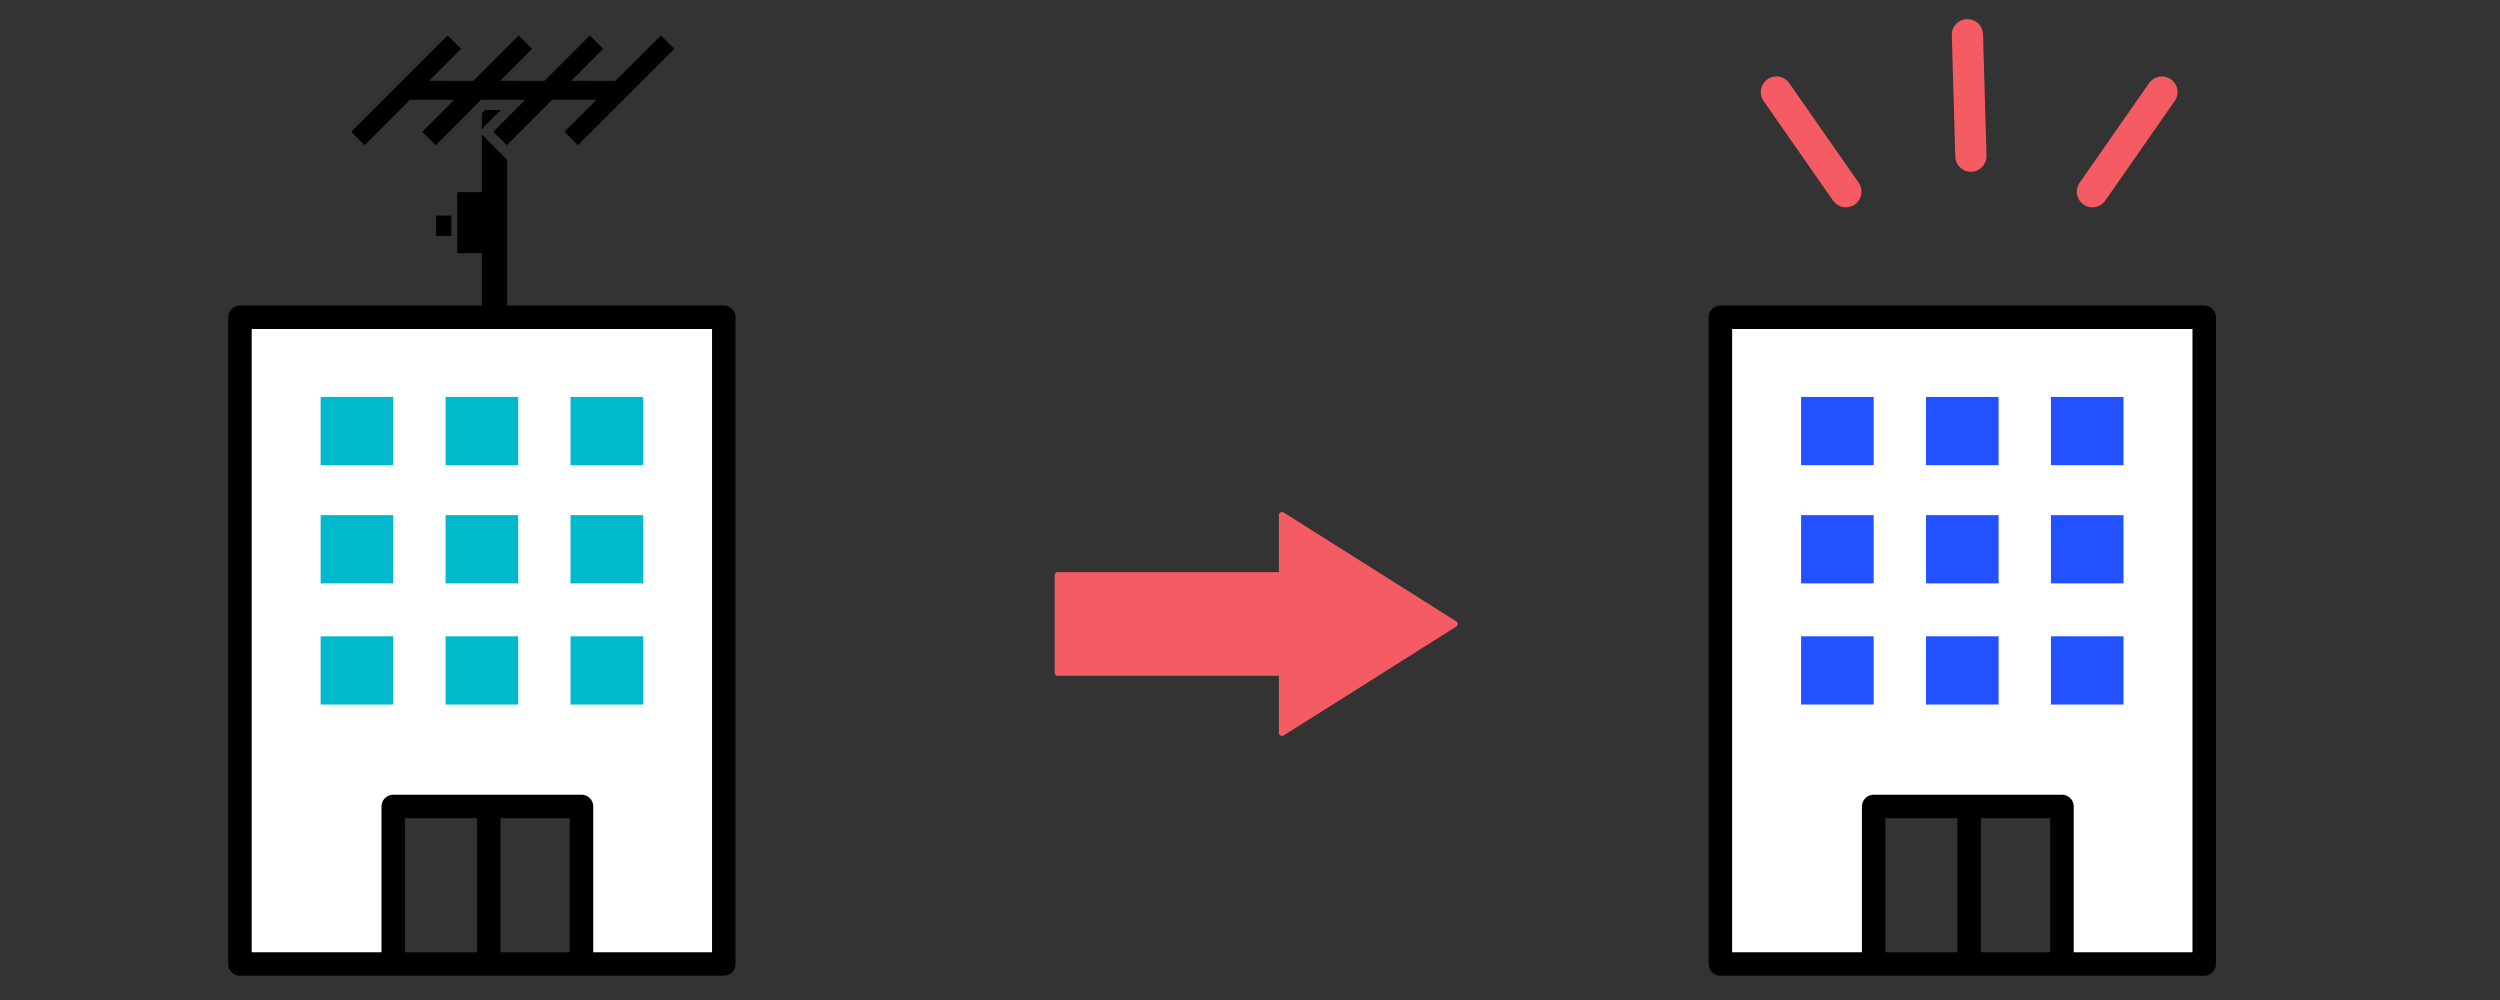 <svg xmlns="http://www.w3.org/2000/svg" width="400" height="160" viewBox="0 0 400 160"><rect x="0" y="0" width="400" height="160" fill="#333333" stroke="none"/><g transform="translate(200 80)"><g transform="translate(-200 -80)"><line x1="0.556" y1="19.416" transform="translate(314.786 5.561)" fill="none" stroke="#f45b63" stroke-linecap="round" stroke-linejoin="round" stroke-width="5"/><line x1="11.108" y1="15.934" transform="translate(284.228 14.734)" fill="none" stroke="#f45b63" stroke-linecap="round" stroke-linejoin="round" stroke-width="5"/><line y1="15.934" x2="11.108" transform="translate(334.792 14.734)" fill="none" stroke="#f45b63" stroke-linecap="round" stroke-linejoin="round" stroke-width="5"/><path d="M205.126,117.247V82.423l27.6,17.412Z" fill="#f45b63" stroke="#f45b63" stroke-linecap="round" stroke-linejoin="round" stroke-width="1"/><rect width="35.879" height="15.592" transform="translate(169.248 92.039)" fill="#f45b63" stroke="#f45b63" stroke-linecap="round" stroke-linejoin="round" stroke-width="1"/><path d="M69.765,34.493V37.73h0v.016h2.45V34.493Z"/><path d="M77.648,17.587l-.549.549v2.519l.7-.71,1.38-1.38.978-.962h-.016l.016-.016Z"/><path d="M81.137,25.49v-.023l-.049.048-2.332-2.332-1.64-1.656v.016l-.016-.016v9.215H73.156V40.5h0v.016H77.1v9.67h0V50.2h4.037V35.67l.011-10.191Z"/><path d="M105.732,5.676l-7.267,7.259h-4.15L91.4,12.924l5.1-5.108-2.14-2.14L87.1,12.935H82.941l-2.916-.011,5.108-5.108-2.148-2.14-7.259,7.259H71.572l-2.916-.011,5.108-5.108-2.148-2.14-15.37,15.37-.033.033h0l-.011.011,2.132,2.132,0,0h0l.011.011,7.259-7.267h4.154l2.916.011-5.085,5.085-.011.011h0l-.011.011L69.7,23.223l0,0h0l.011.011,7.259-7.267h5.877l1.193.011-2.912,2.912-2.18,2.18,0,0h0l-.011.011,2.148,2.148.049-.049,7.219-7.219h4.15l2.912.011-5.082,5.089-.007.007h0l-.011.011,2.14,2.148L107.88,7.816Z"/><rect width="400" height="160" fill="none"/><path d="M38.394,50.766V154.241H62.917V129.035H93.044v25.206h22.761V50.766Zm39.8,78.269v25.206m-15.278,0H93.044" fill="#fff" stroke="#000" stroke-linecap="round" stroke-linejoin="round" stroke-width="3.757"/><rect width="11.612" height="10.919" transform="translate(51.305 63.509)" fill="#00b9cc"/><rect width="11.612" height="10.919" transform="translate(71.294 63.509)" fill="#00b9cc"/><rect width="11.612" height="10.919" transform="translate(91.282 63.509)" fill="#00b9cc"/><rect width="11.612" height="10.919" transform="translate(51.305 82.423)" fill="#00b9cc"/><rect width="11.612" height="10.919" transform="translate(71.294 82.423)" fill="#00b9cc"/><rect width="11.612" height="10.919" transform="translate(91.282 82.423)" fill="#00b9cc"/><rect width="11.612" height="10.919" transform="translate(51.305 101.808)" fill="#00b9cc"/><rect width="11.612" height="10.919" transform="translate(71.294 101.808)" fill="#00b9cc"/><rect width="11.612" height="10.919" transform="translate(91.282 101.808)" fill="#00b9cc"/><path d="M275.263,50.766V154.241h24.524V129.035h30.126v25.206h22.762V50.766Zm39.8,78.269v25.206m-15.277,0h30.126" fill="#fff" stroke="#000" stroke-linecap="round" stroke-linejoin="round" stroke-width="3.757"/><rect width="11.612" height="10.919" transform="translate(288.175 63.509)" fill="#2252ff"/><rect width="11.612" height="10.919" transform="translate(308.163 63.509)" fill="#2252ff"/><rect width="11.612" height="10.919" transform="translate(328.151 63.509)" fill="#2252ff"/><rect width="11.612" height="10.919" transform="translate(288.175 82.423)" fill="#2252ff"/><rect width="11.612" height="10.919" transform="translate(308.163 82.423)" fill="#2252ff"/><rect width="11.612" height="10.919" transform="translate(328.151 82.423)" fill="#2252ff"/><rect width="11.612" height="10.919" transform="translate(288.175 101.808)" fill="#2252ff"/><rect width="11.612" height="10.919" transform="translate(308.163 101.808)" fill="#2252ff"/><rect width="11.612" height="10.919" transform="translate(328.151 101.808)" fill="#2252ff"/></g></g></svg>